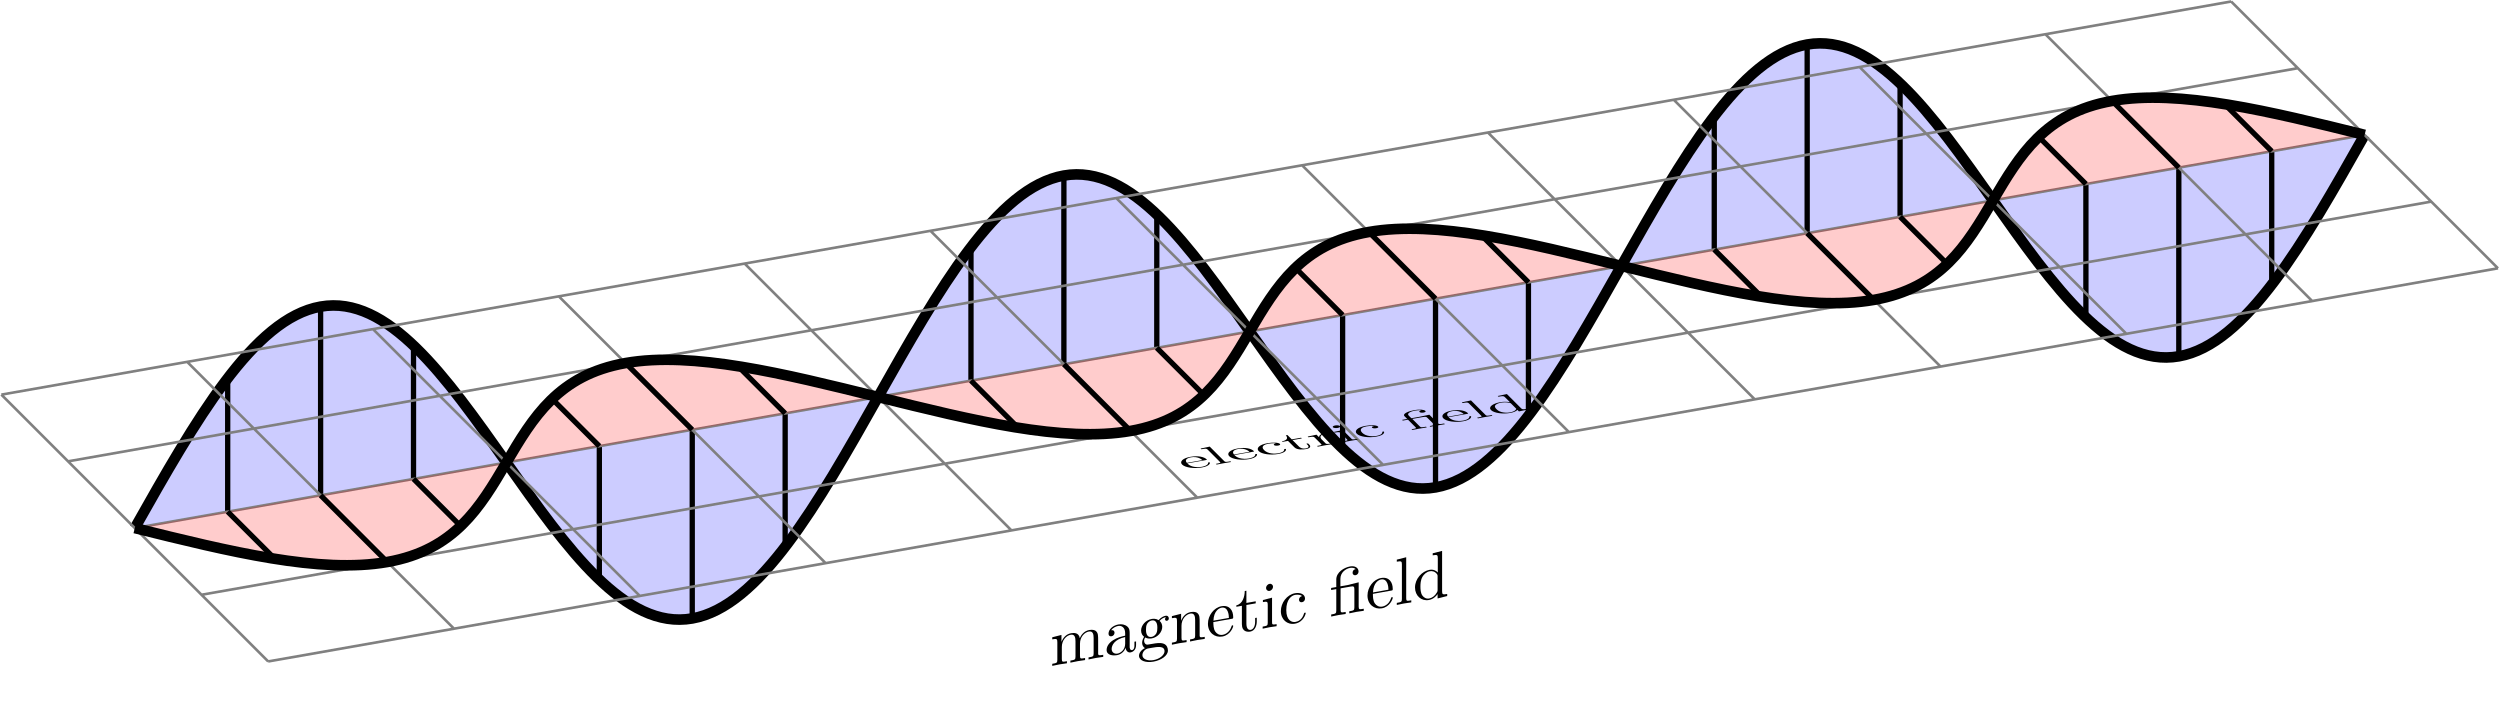 <?xml version='1.0' encoding='UTF-8'?>
<!-- This file was generated by dvisvgm 3.0.3 -->
<svg version='1.1' xmlns='http://www.w3.org/2000/svg' xmlns:xlink='http://www.w3.org/1999/xlink' width='281.561pt' height='79.499pt' viewBox='29.888 0 281.561 79.499'>
<defs>
<path id='g0-28' d='M4.812-.887V-1.445H4.563V-.887C4.563-.309 4.314-.249 4.204-.249C3.875-.249 3.836-.697 3.836-.747V-2.74C3.836-3.158 3.836-3.547 3.477-3.915C3.088-4.304 2.59-4.463 2.112-4.463C1.295-4.463 .608-3.995 .608-3.337C.608-3.039 .807-2.869 1.066-2.869C1.345-2.869 1.524-3.068 1.524-3.328C1.524-3.447 1.474-3.776 1.016-3.786C1.285-4.134 1.773-4.244 2.092-4.244C2.58-4.244 3.148-3.856 3.148-2.969V-2.6C2.64-2.57 1.943-2.54 1.315-2.242C.568-1.903 .319-1.385 .319-.946C.319-.139 1.285 .11 1.913 .11C2.57 .11 3.029-.289 3.218-.757C3.258-.359 3.527 .06 3.995 .06C4.204 .06 4.812-.08 4.812-.887ZM3.148-1.395C3.148-.448 2.431-.11 1.983-.11C1.494-.11 1.086-.458 1.086-.956C1.086-1.504 1.504-2.331 3.148-2.391V-1.395Z'/>
<path id='g0-43' d='M4.134-1.186C4.134-1.285 4.035-1.285 4.005-1.285C3.915-1.285 3.895-1.245 3.875-1.186C3.587-.259 2.939-.139 2.57-.139C2.042-.139 1.166-.568 1.166-2.172C1.166-3.796 1.983-4.214 2.511-4.214C2.6-4.214 3.228-4.204 3.577-3.846C3.168-3.816 3.108-3.517 3.108-3.387C3.108-3.128 3.288-2.929 3.567-2.929C3.826-2.929 4.025-3.098 4.025-3.397C4.025-4.075 3.268-4.463 2.501-4.463C1.255-4.463 .339-3.387 .339-2.152C.339-.877 1.325 .11 2.481 .11C3.816 .11 4.134-1.086 4.134-1.186Z'/>
<path id='g0-47' d='M5.25 0V-.309C4.553-.309 4.473-.379 4.473-.867V-6.914L3.039-6.804V-6.496C3.736-6.496 3.816-6.426 3.816-5.938V-3.786C3.527-4.144 3.098-4.403 2.56-4.403C1.385-4.403 .339-3.427 .339-2.142C.339-.877 1.315 .11 2.451 .11C3.088 .11 3.537-.229 3.786-.548V.11L5.25 0ZM3.786-1.176C3.786-.996 3.786-.976 3.676-.807C3.377-.329 2.929-.11 2.501-.11C2.052-.11 1.694-.369 1.455-.747C1.196-1.156 1.166-1.724 1.166-2.132C1.166-2.501 1.186-3.098 1.474-3.547C1.684-3.856 2.062-4.184 2.6-4.184C2.949-4.184 3.367-4.035 3.676-3.587C3.786-3.417 3.786-3.397 3.786-3.218V-1.176Z'/>
<path id='g0-50' d='M4.134-1.186C4.134-1.285 4.055-1.305 4.005-1.305C3.915-1.305 3.895-1.245 3.875-1.166C3.527-.139 2.63-.139 2.531-.139C2.032-.139 1.634-.438 1.405-.807C1.106-1.285 1.106-1.943 1.106-2.301H3.885C4.105-2.301 4.134-2.301 4.134-2.511C4.134-3.497 3.597-4.463 2.351-4.463C1.196-4.463 .279-3.437 .279-2.192C.279-.857 1.325 .11 2.471 .11C3.686 .11 4.134-.996 4.134-1.186ZM3.477-2.511H1.116C1.176-3.995 2.012-4.244 2.351-4.244C3.377-4.244 3.477-2.899 3.477-2.511Z'/>
<path id='g0-59' d='M4.832-4.025C4.832-4.194 4.712-4.513 4.324-4.513C4.125-4.513 3.686-4.453 3.268-4.045C2.849-4.374 2.431-4.403 2.212-4.403C1.285-4.403 .598-3.716 .598-2.949C.598-2.511 .817-2.132 1.066-1.923C.936-1.773 .757-1.445 .757-1.096C.757-.787 .887-.408 1.196-.209C.598-.04 .279 .389 .279 .787C.279 1.504 1.265 2.052 2.481 2.052C3.656 2.052 4.692 1.544 4.692 .767C4.692 .418 4.553-.09 4.045-.369C3.517-.648 2.939-.648 2.331-.648C2.082-.648 1.654-.648 1.584-.658C1.265-.697 1.056-1.006 1.056-1.325C1.056-1.365 1.056-1.594 1.225-1.793C1.614-1.514 2.022-1.484 2.212-1.484C3.138-1.484 3.826-2.172 3.826-2.939C3.826-3.308 3.666-3.676 3.417-3.905C3.776-4.244 4.134-4.294 4.314-4.294C4.314-4.294 4.384-4.294 4.413-4.284C4.304-4.244 4.254-4.134 4.254-4.015C4.254-3.846 4.384-3.726 4.543-3.726C4.643-3.726 4.832-3.796 4.832-4.025ZM3.078-2.949C3.078-2.68 3.068-2.361 2.919-2.112C2.839-1.993 2.61-1.714 2.212-1.714C1.345-1.714 1.345-2.71 1.345-2.939C1.345-3.208 1.355-3.527 1.504-3.776C1.584-3.895 1.813-4.174 2.212-4.174C3.078-4.174 3.078-3.178 3.078-2.949ZM4.174 .787C4.174 1.325 3.467 1.823 2.491 1.823C1.484 1.823 .797 1.315 .797 .787C.797 .329 1.176-.04 1.614-.07H2.202C3.059-.07 4.174-.07 4.174 .787Z'/>
<path id='g0-66' d='M2.461 0V-.309C1.803-.309 1.763-.359 1.763-.747V-4.403L.369-4.294V-3.985C1.016-3.985 1.106-3.925 1.106-3.437V-.757C1.106-.309 .996-.309 .329-.309V0L1.425-.03C1.773-.03 2.122-.01 2.461 0ZM1.913-6.017C1.913-6.286 1.684-6.545 1.385-6.545C1.046-6.545 .847-6.267 .847-6.017C.847-5.748 1.076-5.489 1.375-5.489C1.714-5.489 1.913-5.768 1.913-6.017Z'/>
<path id='g0-72' d='M2.54 0V-.309C1.873-.309 1.763-.309 1.763-.757V-6.914L.329-6.804V-6.496C1.026-6.496 1.106-6.426 1.106-5.938V-.757C1.106-.309 .996-.309 .329-.309V0L1.435-.03L2.54 0Z'/>
<path id='g0-75' d='M8.1 0V-.309C7.582-.309 7.333-.309 7.323-.608V-2.511C7.323-3.367 7.323-3.676 7.014-4.035C6.874-4.204 6.545-4.403 5.968-4.403C5.131-4.403 4.692-3.806 4.523-3.427C4.384-4.294 3.646-4.403 3.198-4.403C2.471-4.403 2.002-3.975 1.724-3.357V-4.403L.319-4.294V-3.985C1.016-3.985 1.096-3.915 1.096-3.427V-.757C1.096-.309 .986-.309 .319-.309V0L1.445-.03L2.56 0V-.309C1.893-.309 1.783-.309 1.783-.757V-2.59C1.783-3.626 2.491-4.184 3.128-4.184C3.756-4.184 3.866-3.646 3.866-3.078V-.757C3.866-.309 3.756-.309 3.088-.309V0L4.214-.03L5.33 0V-.309C4.663-.309 4.553-.309 4.553-.757V-2.59C4.553-3.626 5.26-4.184 5.898-4.184C6.526-4.184 6.635-3.646 6.635-3.078V-.757C6.635-.309 6.526-.309 5.858-.309V0L6.984-.03L8.1 0Z'/>
<path id='g0-77' d='M5.33 0V-.309C4.812-.309 4.563-.309 4.553-.608V-2.511C4.553-3.367 4.553-3.676 4.244-4.035C4.105-4.204 3.776-4.403 3.198-4.403C2.471-4.403 2.002-3.975 1.724-3.357V-4.403L.319-4.294V-3.985C1.016-3.985 1.096-3.915 1.096-3.427V-.757C1.096-.309 .986-.309 .319-.309V0L1.445-.03L2.56 0V-.309C1.893-.309 1.783-.309 1.783-.757V-2.59C1.783-3.626 2.491-4.184 3.128-4.184C3.756-4.184 3.866-3.646 3.866-3.078V-.757C3.866-.309 3.756-.309 3.088-.309V0L4.214-.03L5.33 0Z'/>
<path id='g0-96' d='M3.626-3.796C3.626-4.115 3.318-4.403 2.889-4.403C2.162-4.403 1.803-3.736 1.664-3.308V-4.403L.279-4.294V-3.985C.976-3.985 1.056-3.915 1.056-3.427V-.757C1.056-.309 .946-.309 .279-.309V0L1.415-.03C1.813-.03 2.281-.03 2.68 0V-.309H2.471C1.733-.309 1.714-.418 1.714-.777V-2.311C1.714-3.298 2.132-4.184 2.889-4.184C2.959-4.184 2.979-4.184 2.999-4.174C2.969-4.164 2.77-4.045 2.77-3.786C2.77-3.507 2.979-3.357 3.198-3.357C3.377-3.357 3.626-3.477 3.626-3.796Z'/>
<path id='g0-105' d='M3.308-1.235V-1.803H3.059V-1.255C3.059-.518 2.76-.139 2.391-.139C1.724-.139 1.724-1.046 1.724-1.215V-3.985H3.148V-4.294H1.724V-6.127H1.474C1.465-5.31 1.166-4.244 .189-4.204V-3.985H1.036V-1.235C1.036-.01 1.963 .11 2.321 .11C3.029 .11 3.308-.598 3.308-1.235Z'/>
<path id='g0-125' d='M5.25 0V-.309C4.583-.309 4.473-.309 4.473-.757V-4.413L3.218-4.324C3.059-4.314 3.039-4.304 3.039-4.304C3.019-4.294 2.999-4.294 2.859-4.294H1.684V-5.42C1.684-6.406 2.54-6.804 3.158-6.804C3.457-6.804 3.816-6.705 4.015-6.476C3.606-6.456 3.547-6.177 3.547-6.017C3.547-5.689 3.806-5.559 3.995-5.559C4.224-5.559 4.453-5.719 4.453-6.017C4.453-6.605 3.905-7.024 3.168-7.024C2.242-7.024 1.056-6.516 1.056-5.43V-4.294H.269V-3.985H1.056V-.757C1.056-.309 .946-.309 .279-.309V0L1.385-.03L2.491 0V-.309C1.823-.309 1.714-.309 1.714-.757V-3.985H3.288C3.746-3.985 3.816-3.856 3.816-3.447V-.757C3.816-.309 3.706-.309 3.039-.309V0L4.144-.03L5.25 0Z'/>
</defs>
<g id='page1' transform='matrix(1.5 0 0 1.5 0 0)'>
<g stroke-miterlimit='10' transform='translate(30.045,39.648)scale(0.996,-0.996)'>
<g fill='#000' stroke='#000'>
<g stroke-width='0.4'>
<g fill='#00f'>
<g stroke-width='0.8'>
<g fill-opacity='.2'>
<path d='M0 0C4.567 8.088 8.937 15.8 14.008 16.694C19.079 17.588 23.449 11.417 28.016 4.94C32.583-1.538 36.953-7.709 42.024-6.815C47.095-5.92 51.465 1.792 56.032 9.88C60.599 17.967 64.969 25.68 70.04 26.574C75.111 27.468 79.481 21.297 84.048 14.819C88.615 8.342 92.985 2.171 98.056 3.065C103.127 3.959 107.497 11.671 112.064 19.759C116.63 27.847 121.001 35.559 126.072 36.453C131.143 37.347 135.513 31.176 140.08 24.699C144.646 18.221 149.017 12.051 154.088 12.945C159.159 13.839 163.529 21.551 168.096 29.639'/>
</g>
</g>
<g stroke-width='0.4'>
<path d='M7.004 1.235V11.293' fill='none'/>
<path d='M14.008 2.47V16.694' fill='none'/>
<path d='M21.012 3.705V13.763' fill='none'/>
<path d='M35.02 6.175V-3.883' fill='none'/>
<path d='M42.024 7.41V-6.814' fill='none'/>
<path d='M49.028 8.645V-1.413' fill='none'/>
</g>
<g stroke-width='0.4'>
<path d='M63.036 11.115V21.173' fill='none'/>
<path d='M70.04 12.35V26.574' fill='none'/>
<path d='M77.044 13.584V23.642' fill='none'/>
<path d='M91.052 16.054V5.996' fill='none'/>
<path d='M98.056 17.289V3.065' fill='none'/>
<path d='M105.06 18.524V8.466' fill='none'/>
</g>
<g stroke-width='0.4'>
<path d='M119.068 20.994V31.052' fill='none'/>
<path d='M126.072 22.229V36.453' fill='none'/>
<path d='M133.076 23.464V33.522' fill='none'/>
<path d='M147.084 25.934V15.876' fill='none'/>
<path d='M154.088 27.169V12.945' fill='none'/>
<path d='M161.092 28.404V18.346' fill='none'/>
</g>
<g transform='matrix(0.492,0.087,0.0,0.5,69.005,-10.417)'>
<g stroke='none' transform='scale(-1.004,1.004)translate(30.045,39.648)scale(-1,-1)'>
<g fill='#000'>
<g stroke='none'>
<use x='30.045' y='39.648' xlink:href='#g0-75'/>
<use x='38.344' y='39.648' xlink:href='#g0-28'/>
<use x='43.325' y='39.648' xlink:href='#g0-59'/>
<use x='48.306' y='39.648' xlink:href='#g0-77'/>
<use x='53.846' y='39.648' xlink:href='#g0-50'/>
<use x='58.269' y='39.648' xlink:href='#g0-105'/>
<use x='62.145' y='39.648' xlink:href='#g0-66'/>
<use x='64.914' y='39.648' xlink:href='#g0-43'/>
<use x='72.655' y='39.648' xlink:href='#g0-125'/>
<use x='78.194' y='39.648' xlink:href='#g0-50'/>
<use x='82.618' y='39.648' xlink:href='#g0-72'/>
<use x='85.387' y='39.648' xlink:href='#g0-47'/>
</g>
</g>
</g>
</g>
</g>
<g fill='#f00'>
<g fill='#808080' stroke='#808080'>
<g stroke-width='0.2'>
<path d='M-10.058 10.058L158.038 39.696M-5.029 5.029L163.067 34.668M0 0L168.096 29.639M5.029-5.029L173.125 24.61M10.056-10.056L178.152 19.583M-10.058 10.058L10.058-10.058M3.95 12.528L24.066-7.588M17.958 14.997L38.074-5.118M31.966 17.467L52.082-2.648M45.974 19.937L66.09-.178M59.982 22.407L80.098 2.292M73.99 24.877L94.106 4.762M87.998 27.347L108.114 7.232M102.006 29.817L122.122 9.702M116.014 32.287L136.13 12.172M130.022 34.757L150.138 14.641M144.03 37.227L164.146 17.111M158.033 39.696L178.149 19.58M178.154 19.581' fill='none'/>
</g>
</g>
<g stroke-width='0.8'>
<g fill-opacity='.2'>
<path d='M0 0C7.141-1.77 13.966-3.453 19.037-2.559C24.108-1.665 26.024 1.56 28.016 4.94C30.008 8.32 31.924 11.544 36.995 12.438C42.066 13.333 48.891 11.649 56.032 9.88C63.173 8.11 69.998 6.427 75.069 7.321C80.14 8.215 82.056 11.439 84.048 14.819C86.04 18.199 87.956 21.424 93.027 22.318C98.098 23.212 104.922 21.529 112.064 19.759C119.205 17.99 126.03 16.306 131.101 17.2C136.172 18.094 138.088 21.319 140.08 24.699C142.072 28.079 143.988 31.304 149.059 32.198C154.13 33.092 160.954 31.408 168.096 29.639'/>
</g>
</g>
<g stroke-width='0.4'>
<path d='M7.004 1.235L10.56-2.321' fill='none'/>
<path d='M14.008 2.47L19.037-2.559' fill='none'/>
<path d='M21.012 3.705L24.568 .149' fill='none'/>
<path d='M35.02 6.175L31.464 9.731' fill='none'/>
<path d='M42.024 7.41L36.995 12.438' fill='none'/>
<path d='M49.028 8.645L45.472 12.201' fill='none'/>
</g>
<g stroke-width='0.4'>
<path d='M63.036 11.115L66.592 7.559' fill='none'/>
<path d='M70.04 12.35L75.069 7.321' fill='none'/>
<path d='M77.044 13.584L80.6 10.029' fill='none'/>
<path d='M91.052 16.054L87.496 19.61' fill='none'/>
<path d='M98.056 17.289L93.027 22.318' fill='none'/>
<path d='M105.06 18.524L101.504 22.08' fill='none'/>
</g>
<g stroke-width='0.4'>
<path d='M119.068 20.994L122.624 17.438' fill='none'/>
<path d='M126.072 22.229L131.101 17.2' fill='none'/>
<path d='M133.076 23.464L136.632 19.908' fill='none'/>
<path d='M147.084 25.934L143.528 29.49' fill='none'/>
<path d='M154.088 27.169L149.059 32.198' fill='none'/>
<path d='M161.092 28.404L157.536 31.96' fill='none'/>
</g>
<g transform='matrix(0.492,0.087,-0.177,0.177,79.207,4.371)'>
<g stroke='none' transform='scale(-1.004,1.004)translate(30.045,39.648)scale(-1,-1)'>
<g fill='#000'>
<g stroke='none'>
<use x='30.045' y='39.648' xlink:href='#g0-50'/>
<use x='34.468' y='39.648' xlink:href='#g0-72'/>
<use x='37.238' y='39.648' xlink:href='#g0-50'/>
<use x='41.661' y='39.648' xlink:href='#g0-43'/>
<use x='46.085' y='39.648' xlink:href='#g0-105'/>
<use x='49.96' y='39.648' xlink:href='#g0-96'/>
<use x='53.866' y='39.648' xlink:href='#g0-66'/>
<use x='56.635' y='39.648' xlink:href='#g0-43'/>
<use x='64.376' y='39.648' xlink:href='#g0-125'/>
<use x='69.915' y='39.648' xlink:href='#g0-50'/>
<use x='74.339' y='39.648' xlink:href='#g0-72'/>
<use x='77.108' y='39.648' xlink:href='#g0-47'/>
</g>
</g>
</g>
</g>
</g>
</g>
</g>
</g>
</g>
</svg>